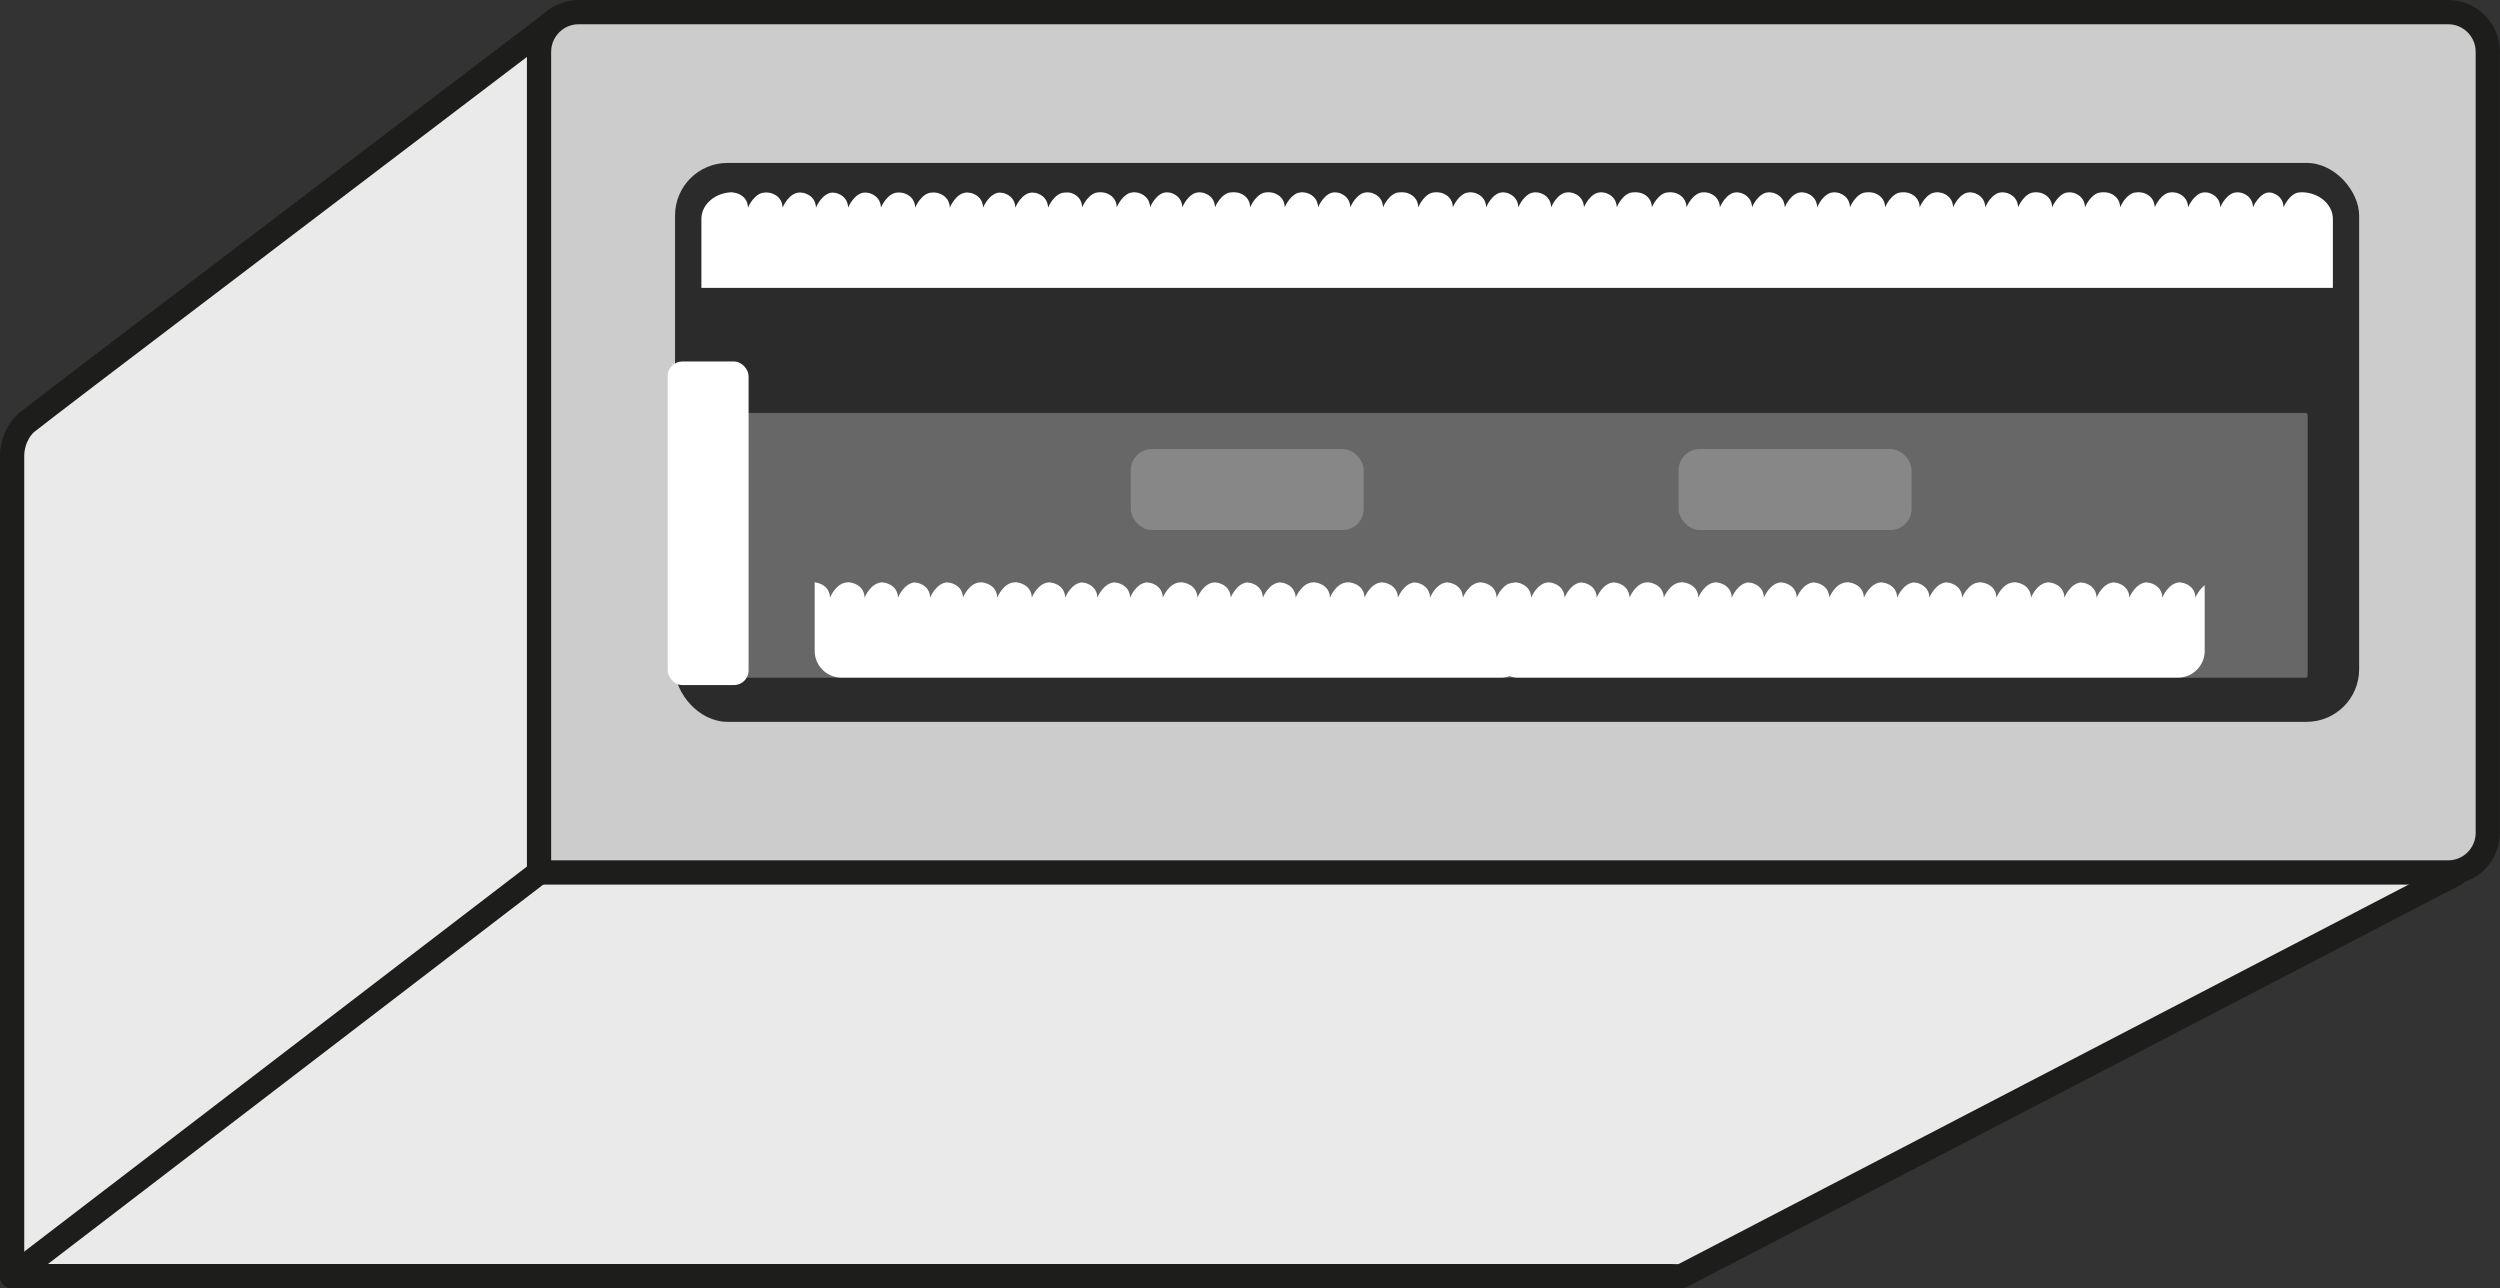 <?xml version="1.0" encoding="UTF-8"?><svg id="Calque_1" xmlns="http://www.w3.org/2000/svg" viewBox="0 0 309.35 159.43"><rect x="0" y="0" width="309.35" height="159.43" fill="#333333" stroke="none"/><defs><style>.cls-1{fill:#fff;}.cls-2{fill:#666766;}.cls-3{fill:#878787;}.cls-4{fill:#2b2b2b;}.cls-5{fill:#cdcccc;}.cls-5,.cls-6{stroke:#1d1d1b;stroke-linecap:round;stroke-linejoin:round;stroke-width:3px;}.cls-6{fill:#eaeaea;}</style></defs><path class="cls-6" d="m303.86,108.12L68.04,3,11.42,46.04q-7.35,5.61-8.07,6.2l-.07.03h.02c-1.08.91-1.8,2.57-1.8,4.08v101.56h205.27c.36,0,1.02.05,1.36-.02l-.05.02,95.79-49.79Z"/><path class="cls-5" d="m71.61,1.5h231.32c2.71,0,4.91,2.2,4.91,4.91v96.64c0,2.71-2.2,4.91-4.91,4.91H66.7V6.41c0-2.71,2.2-4.91,4.91-4.91Z"/><rect class="cls-4" x="83.53" y="20.16" width="208.39" height="69.16" rx="6.5" ry="6.5"/><rect class="cls-2" x="90.81" y="51.1" width="194.74" height="32.76" rx=".26" ry=".26"/><path class="cls-1" d="m187.84,72.02c-.36,0-.7.07-1.03.18-.33-.11-.67-.18-1.03-.18h-84.97v8.53c0,1.82,1.49,3.3,3.3,3.3h81.67c.36,0,.7-.07,1.03-.18.33.11.67.18,1.03.18h81.67c1.82,0,3.3-1.49,3.3-3.3v-8.53h-84.97Z"/><path class="cls-1" d="m186.52,35.62h-99.73v-8.53c0-1.82,1.74-3.3,3.88-3.3h95.85c.42,0,.82.07,1.21.18.38-.11.78-.18,1.21-.18h95.85c2.13,0,3.88,1.49,3.88,3.3v8.53h-99.73"/><rect class="cls-1" x="82.62" y="44.73" width="10.01" height="40.04" rx="1.81" ry="1.81"/><path class="cls-4" d="m90.67,23.8s1.82.14,1.89,1.89c0,0,.74-1.89,2.22-1.89s-1.24-1.82-1.24-1.82l-2.87,1.82Z"/><path class="cls-4" d="m94.95,23.8s1.82.14,1.89,1.89c0,0,.74-1.89,2.22-1.89s-1.24-1.82-1.24-1.82l-2.87,1.82Z"/><path class="cls-4" d="m99.08,23.8s1.82.14,1.89,1.89c0,0,.74-1.89,2.22-1.89s-1.24-1.82-1.24-1.82l-2.87,1.82Z"/><path class="cls-4" d="m103.06,23.8s1.82.14,1.89,1.89c0,0,.74-1.89,2.22-1.89s-1.24-1.82-1.24-1.82l-2.87,1.82Z"/><path class="cls-4" d="m107.12,23.8s1.82.14,1.89,1.89c0,0,.74-1.89,2.22-1.89s-1.24-1.82-1.24-1.82l-2.87,1.82Z"/><path class="cls-4" d="m111.36,23.8s1.82.14,1.89,1.89c0,0,.74-1.89,2.22-1.89s-1.24-1.82-1.24-1.82l-2.87,1.82Z"/><path class="cls-4" d="m115.64,23.8s1.82.14,1.89,1.89c0,0,.74-1.89,2.22-1.89s-1.24-1.82-1.24-1.82l-2.87,1.82Z"/><path class="cls-4" d="m119.76,23.8s1.82.14,1.89,1.89c0,0,.74-1.89,2.22-1.89s-1.24-1.82-1.24-1.82l-2.87,1.82Z"/><path class="cls-4" d="m123.75,23.8s1.82.14,1.89,1.89c0,0,.74-1.89,2.22-1.89s-1.24-1.82-1.24-1.82l-2.87,1.82Z"/><path class="cls-4" d="m127.8,23.8s1.82.14,1.89,1.89c0,0,.74-1.89,2.22-1.89s-1.24-1.82-1.24-1.82l-2.87,1.82Z"/><path class="cls-4" d="m132.02,23.76s1.82.14,1.89,1.89c0,0,.74-1.89,2.22-1.89s-1.24-1.82-1.24-1.82l-2.87,1.82Z"/><path class="cls-4" d="m136.3,23.76s1.82.14,1.89,1.89c0,0,.74-1.89,2.22-1.89s-1.24-1.82-1.24-1.82l-2.87,1.82Z"/><path class="cls-4" d="m140.42,23.76s1.82.14,1.89,1.89c0,0,.74-1.89,2.22-1.89s-1.24-1.82-1.24-1.82l-2.87,1.82Z"/><path class="cls-4" d="m144.41,23.76s1.82.14,1.89,1.89c0,0,.74-1.89,2.22-1.89s-1.24-1.82-1.24-1.82l-2.87,1.82Z"/><path class="cls-4" d="m148.46,23.76s1.82.14,1.89,1.89c0,0,.74-1.89,2.22-1.89s-1.24-1.82-1.24-1.82l-2.87,1.82Z"/><path class="cls-4" d="m152.81,23.76s1.82.14,1.89,1.89c0,0,.74-1.89,2.22-1.89s-1.24-1.82-1.24-1.82l-2.87,1.82Z"/><path class="cls-4" d="m157.09,23.76s1.82.14,1.89,1.89c0,0,.74-1.89,2.22-1.89s-1.24-1.82-1.24-1.82l-2.87,1.82Z"/><path class="cls-4" d="m161.21,23.76s1.82.14,1.89,1.89c0,0,.74-1.89,2.22-1.89s-1.24-1.82-1.24-1.82l-2.87,1.82Z"/><path class="cls-4" d="m165.2,23.76s1.82.14,1.89,1.89c0,0,.74-1.89,2.22-1.89s-1.24-1.82-1.24-1.82l-2.87,1.82Z"/><path class="cls-4" d="m169.25,23.76s1.82.14,1.89,1.89c0,0,.74-1.89,2.22-1.89s-1.24-1.82-1.24-1.82l-2.87,1.82Z"/><path class="cls-4" d="m173.61,23.76s1.82.14,1.89,1.89c0,0,.74-1.89,2.22-1.89s-1.24-1.82-1.24-1.82l-2.87,1.82Z"/><path class="cls-4" d="m177.89,23.76s1.82.14,1.89,1.89c0,0,.74-1.89,2.22-1.89s-1.24-1.82-1.24-1.82l-2.87,1.82Z"/><path class="cls-4" d="m182.01,23.76s1.82.14,1.89,1.89c0,0,.74-1.89,2.22-1.89s-1.24-1.82-1.24-1.82l-2.87,1.82Z"/><path class="cls-4" d="m185.99,23.76s1.82.14,1.89,1.89c0,0,.74-1.89,2.22-1.89s-1.24-1.82-1.24-1.82l-2.87,1.82Z"/><path class="cls-4" d="m190.05,23.76s1.82.14,1.89,1.89c0,0,.74-1.89,2.22-1.89s-1.24-1.82-1.24-1.82l-2.87,1.82Z"/><path class="cls-4" d="m194.11,23.76s1.82.14,1.89,1.89c0,0,.74-1.89,2.22-1.89s-1.24-1.82-1.24-1.82l-2.87,1.82Z"/><path class="cls-4" d="m198.17,23.76s1.82.14,1.89,1.89c0,0,.74-1.89,2.22-1.89s-1.24-1.82-1.24-1.82l-2.87,1.82Z"/><path class="cls-4" d="m202.52,23.76s1.82.14,1.89,1.89c0,0,.74-1.89,2.22-1.89s-1.24-1.82-1.24-1.82l-2.87,1.82Z"/><path class="cls-4" d="m206.8,23.76s1.82.14,1.89,1.89c0,0,.74-1.89,2.22-1.89s-1.24-1.82-1.24-1.82l-2.87,1.82Z"/><path class="cls-4" d="m210.93,23.76s1.82.14,1.89,1.89c0,0,.74-1.89,2.22-1.89s-1.24-1.82-1.24-1.82l-2.87,1.82Z"/><path class="cls-4" d="m214.91,23.76s1.82.14,1.89,1.89c0,0,.74-1.89,2.22-1.89s-1.24-1.82-1.24-1.82l-2.87,1.82Z"/><path class="cls-4" d="m218.96,23.76s1.82.14,1.89,1.89c0,0,.74-1.89,2.22-1.89s-1.24-1.82-1.24-1.82l-2.87,1.82Z"/><path class="cls-4" d="m222.97,23.76s1.82.14,1.89,1.89c0,0,.74-1.89,2.22-1.89s-1.24-1.82-1.24-1.82l-2.87,1.82Z"/><path class="cls-4" d="m227.03,23.76s1.82.14,1.89,1.89c0,0,.74-1.89,2.22-1.89s-1.24-1.82-1.24-1.82l-2.87,1.82Z"/><path class="cls-4" d="m231.38,23.76s1.82.14,1.89,1.89c0,0,.74-1.89,2.22-1.89s-1.24-1.82-1.24-1.82l-2.87,1.82Z"/><path class="cls-4" d="m235.66,23.76s1.82.14,1.89,1.89c0,0,.74-1.89,2.22-1.89s-1.24-1.82-1.24-1.82l-2.87,1.82Z"/><path class="cls-4" d="m239.79,23.76s1.82.14,1.89,1.89c0,0,.74-1.89,2.22-1.89s-1.24-1.82-1.24-1.82l-2.87,1.82Z"/><path class="cls-4" d="m243.77,23.76s1.82.14,1.89,1.89c0,0,.74-1.89,2.22-1.89s-1.24-1.82-1.24-1.82l-2.87,1.82Z"/><path class="cls-4" d="m247.83,23.76s1.82.14,1.89,1.89c0,0,.74-1.89,2.22-1.89s-1.24-1.82-1.24-1.82l-2.87,1.82Z"/><path class="cls-4" d="m252.05,23.76s1.82.14,1.89,1.89c0,0,.74-1.89,2.22-1.89s-1.24-1.82-1.24-1.82l-2.87,1.82Z"/><path class="cls-4" d="m256.11,23.76s1.82.14,1.89,1.89c0,0,.74-1.89,2.22-1.89s-1.24-1.82-1.24-1.82l-2.87,1.82Z"/><path class="cls-4" d="m260.46,23.76s1.82.14,1.89,1.89c0,0,.74-1.89,2.22-1.89s-1.24-1.82-1.24-1.82l-2.87,1.82Z"/><path class="cls-4" d="m264.74,23.76s1.82.14,1.89,1.89c0,0,.74-1.89,2.22-1.89s-1.24-1.82-1.24-1.82l-2.87,1.82Z"/><path class="cls-4" d="m268.87,23.76s1.82.14,1.89,1.89c0,0,.74-1.89,2.22-1.89s-1.24-1.82-1.24-1.82l-2.87,1.82Z"/><path class="cls-4" d="m272.85,23.76s1.82.14,1.89,1.89c0,0,.74-1.89,2.22-1.89s-1.24-1.82-1.24-1.82l-2.87,1.82Z"/><path class="cls-4" d="m276.9,23.76s1.82.14,1.89,1.89c0,0,.74-1.89,2.22-1.89s-1.24-1.82-1.24-1.82l-2.87,1.82Z"/><path class="cls-4" d="m280.68,23.76s1.82.14,1.89,1.89c0,0,.74-1.89,2.22-1.89s-1.24-1.82-1.24-1.82l-2.87,1.82Z"/><rect class="cls-3" x="139.92" y="55.57" width="28.83" height="10.01" rx="2.61" ry="2.61"/><rect class="cls-3" x="207.71" y="55.57" width="28.83" height="10.01" rx="2.61" ry="2.61"/><path class="cls-2" d="m100.82,72.06s1.82.14,1.89,1.89c0,0,.74-1.89,2.22-1.89s-1.24-1.82-1.24-1.82l-2.87,1.82Z"/><path class="cls-2" d="m105.1,72.06s1.82.14,1.89,1.89c0,0,.74-1.89,2.22-1.89s-1.24-1.82-1.24-1.82l-2.87,1.82Z"/><path class="cls-2" d="m109.23,72.06s1.82.14,1.89,1.89c0,0,.74-1.89,2.22-1.89s-1.24-1.82-1.24-1.82l-2.87,1.82Z"/><path class="cls-2" d="m113.21,72.06s1.82.14,1.89,1.89c0,0,.74-1.89,2.22-1.89s-1.24-1.82-1.24-1.82l-2.87,1.82Z"/><path class="cls-2" d="m117.27,72.06s1.82.14,1.89,1.89c0,0,.74-1.89,2.22-1.89s-1.24-1.82-1.24-1.82l-2.87,1.82Z"/><path class="cls-2" d="m121.51,72.06s1.82.14,1.89,1.89c0,0,.74-1.89,2.22-1.89s-1.24-1.82-1.24-1.82l-2.87,1.82Z"/><path class="cls-2" d="m125.79,72.06s1.82.14,1.89,1.89c0,0,.74-1.89,2.22-1.89s-1.24-1.82-1.24-1.82l-2.87,1.82Z"/><path class="cls-2" d="m129.92,72.06s1.82.14,1.89,1.89c0,0,.74-1.89,2.22-1.89s-1.24-1.82-1.24-1.82l-2.87,1.82Z"/><path class="cls-2" d="m133.9,72.06s1.82.14,1.89,1.89c0,0,.74-1.89,2.22-1.89s-1.24-1.82-1.24-1.82l-2.87,1.82Z"/><path class="cls-2" d="m137.95,72.06s1.82.14,1.89,1.89c0,0,.74-1.89,2.22-1.89s-1.24-1.82-1.24-1.82l-2.87,1.82Z"/><path class="cls-2" d="m142,72.06s1.82.14,1.89,1.89c0,0,.74-1.89,2.22-1.89s-1.24-1.82-1.24-1.82l-2.87,1.82Z"/><path class="cls-2" d="m146.28,72.06s1.82.14,1.89,1.89c0,0,.74-1.89,2.22-1.89s-1.24-1.82-1.24-1.82l-2.87,1.82Z"/><path class="cls-2" d="m150.4,72.06s1.82.14,1.89,1.89c0,0,.74-1.89,2.22-1.89s-1.24-1.82-1.24-1.82l-2.87,1.82Z"/><path class="cls-2" d="m154.38,72.06s1.82.14,1.89,1.89c0,0,.74-1.89,2.22-1.89s-1.24-1.82-1.24-1.82l-2.87,1.82Z"/><path class="cls-2" d="m158.44,72.06s1.82.14,1.89,1.89c0,0,.74-1.89,2.22-1.89s-1.24-1.82-1.24-1.82l-2.87,1.82Z"/><path class="cls-2" d="m162.68,72.06s1.82.14,1.89,1.89c0,0,.74-1.89,2.22-1.89s-1.24-1.82-1.24-1.82l-2.87,1.82Z"/><path class="cls-2" d="m166.96,72.06s1.82.14,1.89,1.89c0,0,.74-1.89,2.22-1.89s-1.24-1.82-1.24-1.82l-2.87,1.82Z"/><path class="cls-2" d="m171.09,72.06s1.82.14,1.89,1.89c0,0,.74-1.89,2.22-1.89s-1.24-1.82-1.24-1.82l-2.87,1.82Z"/><path class="cls-2" d="m175.07,72.06s1.82.14,1.89,1.89c0,0,.74-1.89,2.22-1.89s-1.24-1.82-1.24-1.82l-2.87,1.82Z"/><path class="cls-2" d="m179.13,72.06s1.82.14,1.89,1.89c0,0,.74-1.89,2.22-1.89s-1.24-1.82-1.24-1.82l-2.87,1.82Z"/><path class="cls-2" d="m183.3,72.06s1.82.14,1.89,1.89c0,0,.74-1.89,2.22-1.89s-1.24-1.82-1.24-1.82l-2.87,1.82Z"/><path class="cls-2" d="m187.58,72.06s1.82.14,1.89,1.89c0,0,.74-1.89,2.22-1.89s-1.24-1.82-1.24-1.82l-2.87,1.82Z"/><path class="cls-2" d="m191.71,72.06s1.82.14,1.89,1.89c0,0,.74-1.89,2.22-1.89s-1.24-1.82-1.24-1.82l-2.87,1.82Z"/><path class="cls-2" d="m195.69,72.06s1.82.14,1.89,1.89c0,0,.74-1.89,2.22-1.89s-1.24-1.82-1.24-1.82l-2.87,1.82Z"/><path class="cls-2" d="m199.75,72.06s1.82.14,1.89,1.89c0,0,.74-1.89,2.22-1.89s-1.24-1.82-1.24-1.82l-2.87,1.82Z"/><path class="cls-2" d="m203.99,72.06s1.82.14,1.89,1.89c0,0,.74-1.89,2.22-1.89s-1.24-1.82-1.24-1.82l-2.87,1.82Z"/><path class="cls-2" d="m208.27,72.06s1.82.14,1.89,1.89c0,0,.74-1.89,2.22-1.89s-1.24-1.82-1.24-1.82l-2.87,1.82Z"/><path class="cls-2" d="m212.4,72.06s1.82.14,1.89,1.89c0,0,.74-1.89,2.22-1.89s-1.24-1.82-1.24-1.82l-2.87,1.82Z"/><path class="cls-2" d="m216.38,72.06s1.82.14,1.89,1.89c0,0,.74-1.89,2.22-1.89s-1.24-1.82-1.24-1.82l-2.87,1.82Z"/><path class="cls-2" d="m220.44,72.06s1.82.14,1.89,1.89c0,0,.74-1.89,2.22-1.89s-1.24-1.82-1.24-1.82l-2.87,1.82Z"/><path class="cls-2" d="m224.47,72.06s1.82.14,1.89,1.89c0,0,.74-1.89,2.22-1.89s-1.24-1.82-1.24-1.82l-2.87,1.82Z"/><path class="cls-2" d="m228.75,72.06s1.82.14,1.89,1.89c0,0,.74-1.89,2.22-1.89s-1.24-1.82-1.24-1.82l-2.87,1.82Z"/><path class="cls-2" d="m232.87,72.06s1.82.14,1.89,1.89c0,0,.74-1.89,2.22-1.89s-1.24-1.82-1.24-1.82l-2.87,1.82Z"/><path class="cls-2" d="m236.86,72.06s1.82.14,1.89,1.89c0,0,.74-1.89,2.22-1.89s-1.24-1.82-1.24-1.82l-2.87,1.82Z"/><path class="cls-2" d="m240.91,72.06s1.82.14,1.89,1.89c0,0,.74-1.89,2.22-1.89s-1.24-1.82-1.24-1.82l-2.87,1.82Z"/><path class="cls-2" d="m245.15,72.06s1.82.14,1.89,1.89c0,0,.74-1.89,2.22-1.89s-1.24-1.82-1.24-1.82l-2.87,1.82Z"/><path class="cls-2" d="m249.43,72.06s1.82.14,1.89,1.89c0,0,.74-1.89,2.22-1.89s-1.24-1.82-1.24-1.82l-2.87,1.82Z"/><path class="cls-2" d="m253.56,72.06s1.82.14,1.89,1.89c0,0,.74-1.89,2.22-1.89s-1.24-1.82-1.24-1.82l-2.87,1.82Z"/><path class="cls-2" d="m257.54,72.06s1.82.14,1.89,1.89c0,0,.74-1.89,2.22-1.89s-1.24-1.82-1.24-1.82l-2.87,1.82Z"/><path class="cls-2" d="m261.6,72.06s1.82.14,1.89,1.89c0,0,.74-1.89,2.22-1.89s-1.24-1.82-1.24-1.82l-2.87,1.82Z"/><path class="cls-2" d="m265.68,72.06s1.82.14,1.89,1.89c0,0,.74-1.89,2.22-1.89s-1.24-1.82-1.24-1.82l-2.87,1.82Z"/><path class="cls-2" d="m269.78,72.06s1.82.14,1.89,1.89c0,0,.74-1.89,2.22-1.89s-1.24-1.82-1.24-1.82l-2.87,1.82Z"/><line class="cls-6" x1="66.7" y1="107.97" x2="1.5" y2="157.91"/></svg>